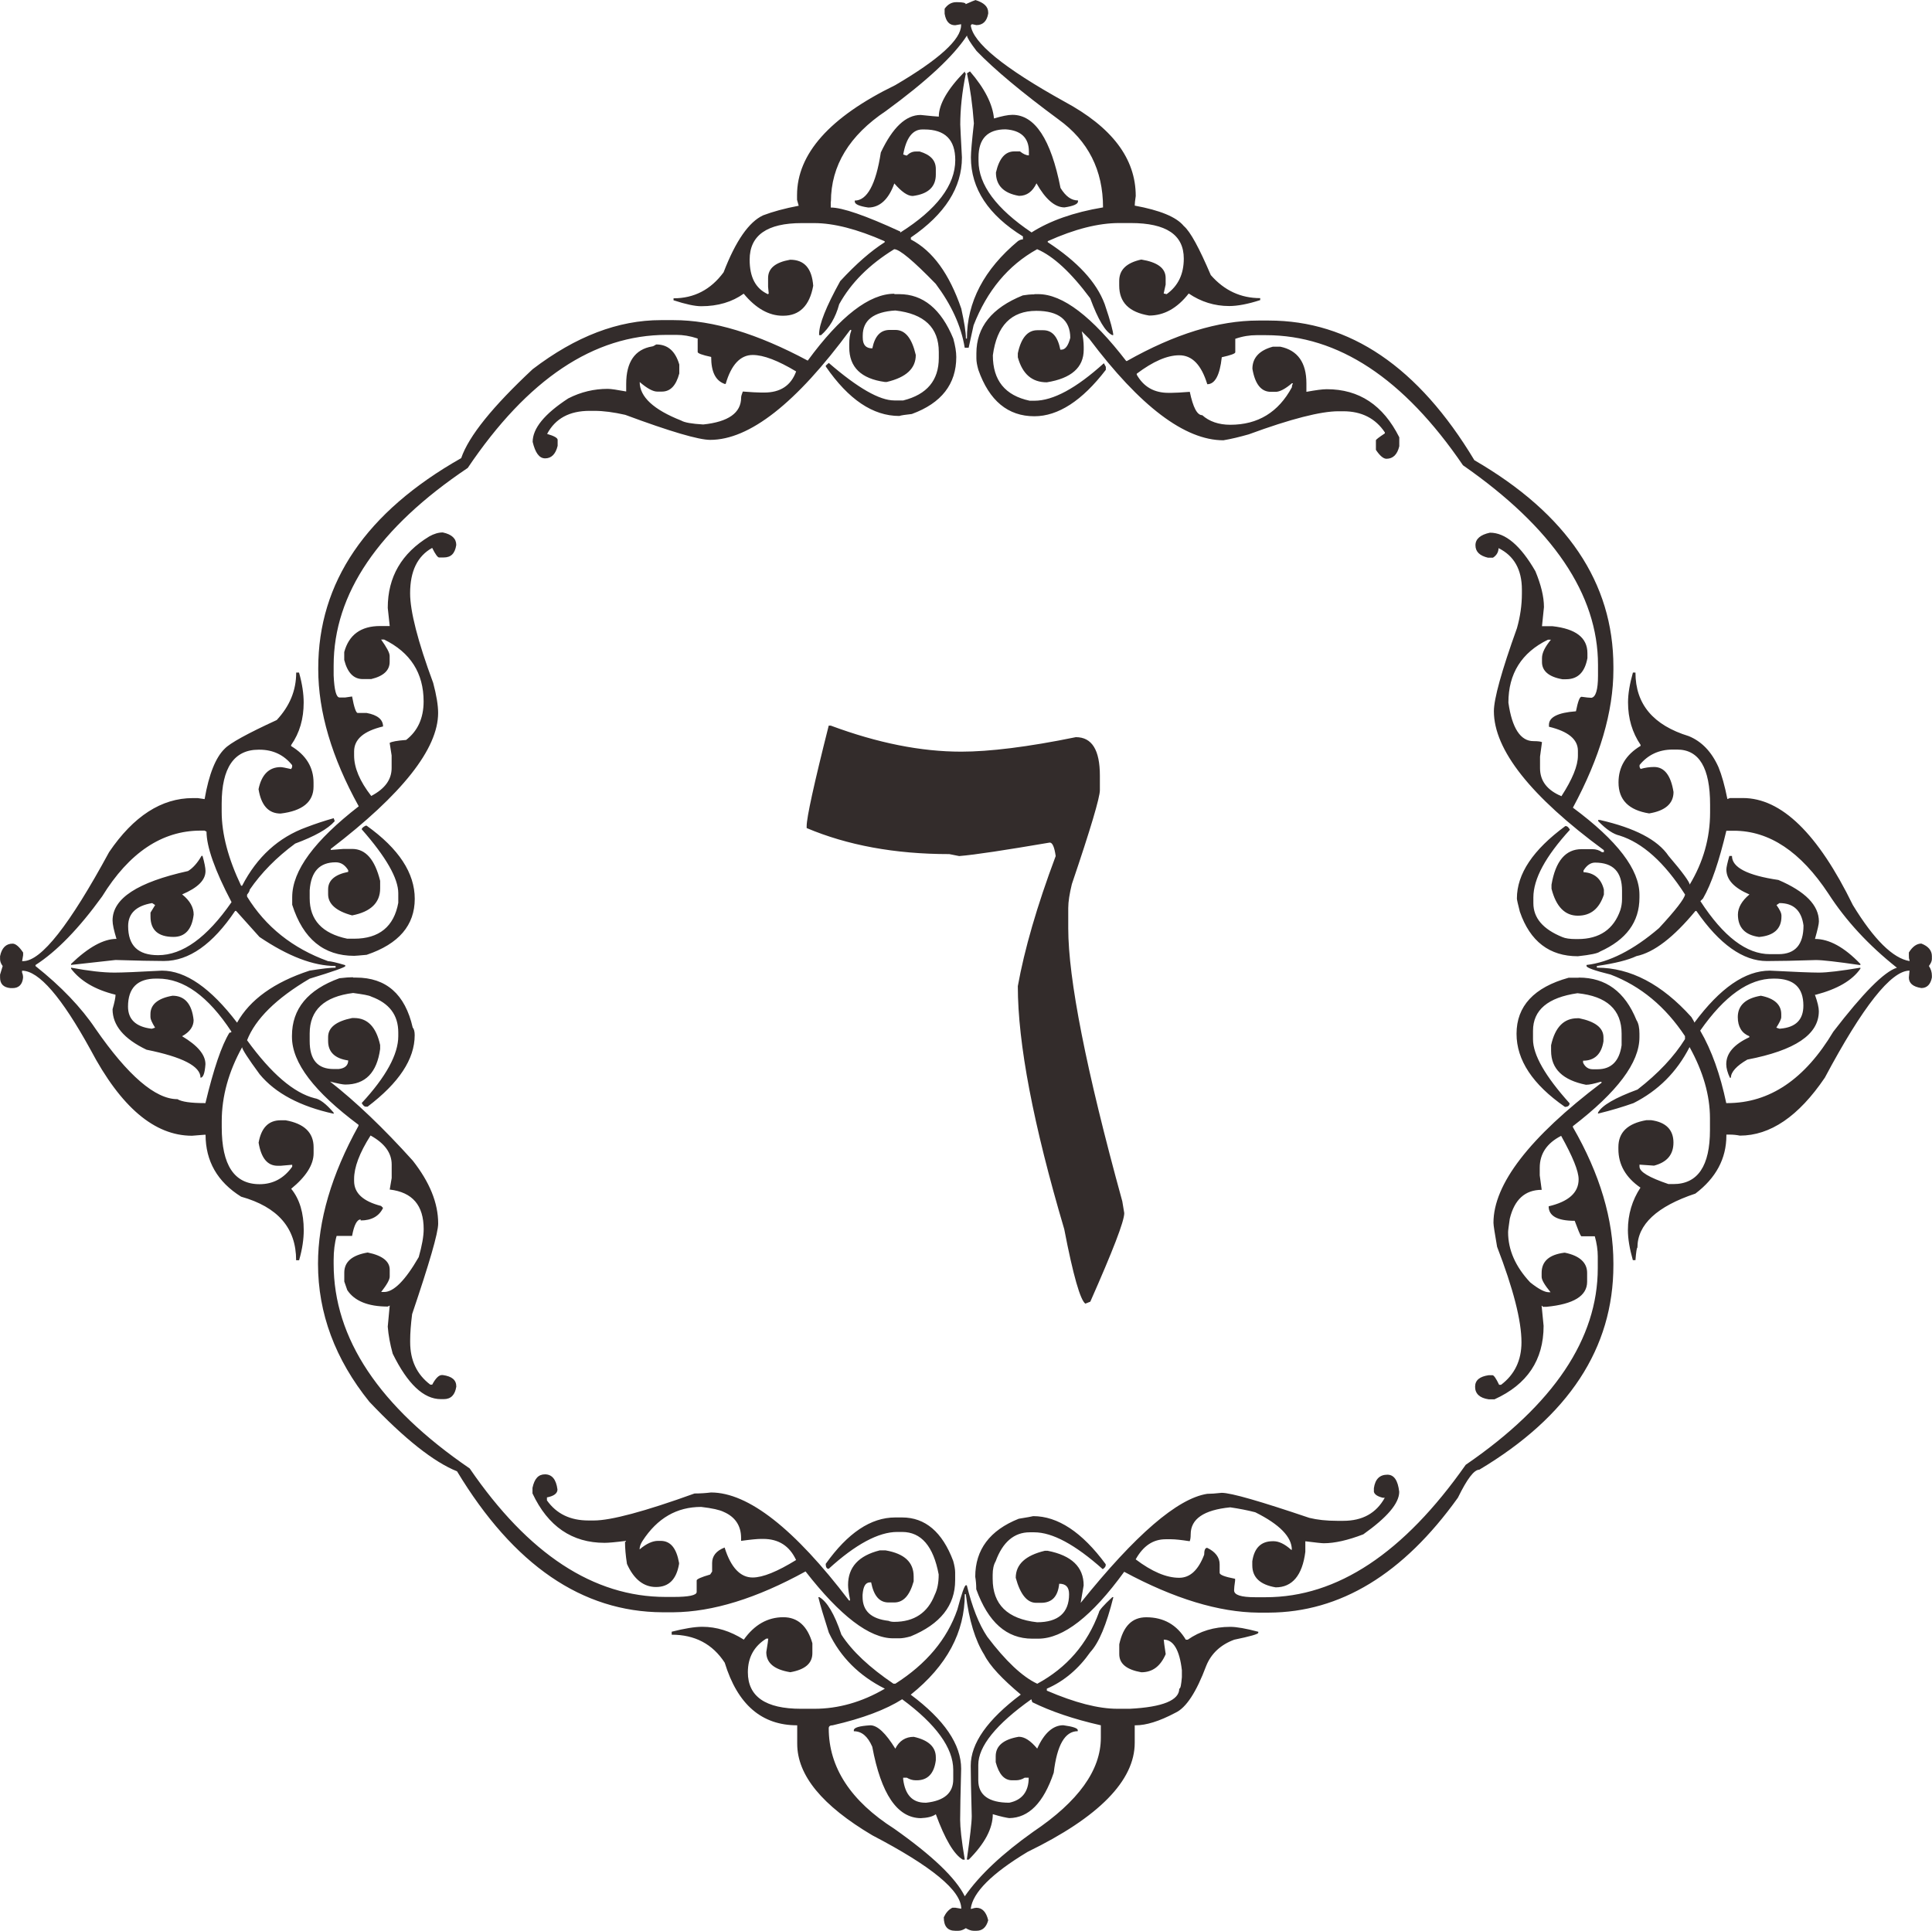 <?xml version="1.0" encoding="UTF-8"?>
<!DOCTYPE svg PUBLIC "-//W3C//DTD SVG 1.1//EN" "http://www.w3.org/Graphics/SVG/1.1/DTD/svg11.dtd">
<!-- Creator: CorelDRAW 2019 (64-Bit) -->
<svg xmlns="http://www.w3.org/2000/svg" xml:space="preserve" width="31.848mm" height="31.832mm" version="1.1" style="shape-rendering:geometricPrecision; text-rendering:geometricPrecision; image-rendering:optimizeQuality; fill-rule:evenodd; clip-rule:evenodd"
viewBox="0 0 324.91 324.74"
 xmlns:xlink="http://www.w3.org/1999/xlink">
 <defs>
  <style type="text/css">
   <![CDATA[
    .fil0 {fill:#332C2B;fill-rule:nonzero}
   ]]>
  </style>
 </defs>
 <g id="Layer_x0020_1">
  <path class="fil0" d="M139.71 122.04c7.92,2.94 15.18,4.38 21.94,4.38 4.71,0 11.19,-0.78 19.28,-2.44 2.71,0 4.04,2.16 4.04,6.48l0 2.44c0,1.22 -1.55,6.48 -4.71,15.79 -0.39,1.61 -0.61,2.94 -0.61,4.05l0 3.38c0,8.48 2.99,23.77 9.09,45.92l0.33 1.99c0,1.39 -1.94,6.37 -5.71,14.9l-0.83 0.33c-0.83,-0.55 -2.05,-4.71 -3.55,-12.52 -5.21,-17.62 -7.81,-31.24 -7.81,-40.88 1.11,-6.15 3.21,-13.46 6.37,-21.88 -0.22,-1.55 -0.55,-2.27 -1,-2.27 -7.48,1.27 -12.52,2.05 -15.23,2.27l-1.66 -0.33c-9.2,0 -17.17,-1.5 -23.99,-4.38l0 -0.33c0,-1.44 1.22,-7.04 3.71,-16.9l0.33 0zm24.32 -122.04c1.44,0.44 2.16,1.11 2.16,2.11l0 0.17c-0.22,1.27 -0.89,1.94 -1.99,1.94l-0.78 -0.17c0,0.11 -0.06,0.17 -0.17,0.17 0.33,2.94 5.54,7.2 15.73,12.85 8.03,4.32 12.02,9.58 12.02,15.9 -0.11,0.72 -0.17,1.27 -0.17,1.61 4.21,0.78 6.98,1.88 8.25,3.43 1.11,0.94 2.6,3.71 4.54,8.25 2.27,2.6 5.04,3.88 8.31,3.88l0 0.33c-2.05,0.67 -3.82,1 -5.21,1 -2.49,0 -4.76,-0.72 -6.81,-2.11 -1.94,2.49 -4.16,3.71 -6.65,3.71 -3.38,-0.55 -5.04,-2.22 -5.04,-5.04l0 -0.78c0,-1.88 1.22,-3.05 3.71,-3.6 2.71,0.44 4.1,1.44 4.1,3.1l0 1.11 -0.33 1.5 0.5 0.11c1.94,-1.39 2.88,-3.38 2.88,-5.98 0,-3.99 -2.94,-5.98 -8.92,-5.98l-1.94 0c-3.49,0 -7.48,1 -12.02,3.05l0 0.17c4.99,3.27 8.2,6.7 9.58,10.42 1,2.94 1.44,4.65 1.44,5.21l-0.17 0c-1.16,-0.55 -2.38,-2.6 -3.71,-6.2 -3.21,-4.32 -6.2,-7.09 -8.92,-8.25 -4.88,2.71 -8.42,6.98 -10.69,12.8l-0.83 3.77 -0.66 0c-0.61,-3.71 -2.27,-7.26 -4.88,-10.75 -3.77,-3.88 -6.09,-5.82 -6.98,-5.82 -4.21,2.6 -7.26,5.65 -9.25,9.25 -0.61,2.27 -1.66,3.99 -3.05,5.21l-0.33 0 0 -0.17c0,-1.66 1.16,-4.6 3.55,-8.92 2.71,-2.94 5.21,-5.1 7.48,-6.54l0 -0.17c-4.65,-2.05 -8.59,-3.05 -11.85,-3.05l-2.11 0c-5.82,0 -8.75,2.05 -8.75,6.15 0,2.94 1,4.88 3.1,5.82 0,-0.06 0.06,-0.11 0.11,-0.11l-0.11 -1.16 0 -1.44c0,-1.66 1.22,-2.66 3.71,-3.1 2.38,0 3.66,1.44 3.88,4.38 -0.61,3.38 -2.33,5.04 -5.04,5.04l-0.11 0c-2.27,0 -4.49,-1.22 -6.54,-3.71 -1.94,1.39 -4.32,2.11 -7.15,2.11 -1.05,0 -2.6,-0.33 -4.65,-1l0 -0.33c3.43,0 6.26,-1.44 8.42,-4.38 2.05,-5.32 4.27,-8.48 6.65,-9.58 1.61,-0.61 3.6,-1.16 5.98,-1.61l-0.28 -1 0 -0.78c0,-6.93 5.48,-13.13 16.51,-18.5 7.37,-4.32 11.08,-7.7 11.08,-10.08l0 -0.17 -1 0.17c-1,0 -1.55,-0.66 -1.77,-1.94l0 -0.83c0.5,-0.72 1.16,-1.11 1.94,-1.11l0.17 0c0.94,0 1.44,0.11 1.44,0.33 1,-0.44 1.55,-0.67 1.61,-0.67zm-24.32 33.9l0 1c1.94,0 5.82,1.33 11.69,4.04l0 0.17c6.15,-3.88 9.25,-7.98 9.25,-12.19 0,-3.43 -1.72,-5.15 -5.21,-5.15l-0.33 0c-1.61,0 -2.71,1.39 -3.21,4.21l0.5 0.17 0.11 0c0.44,-0.44 0.94,-0.67 1.5,-0.67l0.66 0c1.83,0.55 2.71,1.5 2.71,2.94l0 0.94c0,2.05 -1.27,3.27 -3.88,3.6 -0.89,0 -1.88,-0.72 -3.1,-2.11 -0.94,2.66 -2.44,4.05 -4.38,4.05 -1.5,-0.22 -2.27,-0.55 -2.27,-1l0 -0.17c2.05,0 3.55,-2.66 4.38,-8.09 1.99,-4.21 4.21,-6.31 6.7,-6.31 1.72,0.17 2.71,0.28 3.05,0.28 0,-2.05 1.44,-4.6 4.38,-7.59 0,0.22 0.06,0.33 0.17,0.33 -0.66,3.21 -0.94,6.09 -0.94,8.59 0,0.44 0.11,2.27 0.28,5.54 0,5.04 -2.83,9.53 -8.59,13.46l0 0.33c3.71,1.94 6.48,5.82 8.48,11.63 0.5,2.27 0.78,3.99 0.78,5.04l0.17 0c0,-6.15 2.88,-11.63 8.59,-16.4 0.33,-0.22 0.61,-0.28 0.83,-0.28l0 -0.5c-5.82,-3.6 -8.75,-8.03 -8.75,-13.3 0,-0.89 0.17,-2.77 0.5,-5.71 -0.22,-3.05 -0.61,-5.87 -1.16,-8.42l0.5 -0.33c2.49,2.88 3.82,5.54 4.04,7.92 1.33,-0.39 2.33,-0.61 3.1,-0.61 3.77,0 6.48,4.1 8.09,12.3 0.89,1.44 1.83,2.1 2.94,2.1l0 0.17c0,0.44 -0.78,0.78 -2.27,1 -1.61,0 -3.21,-1.39 -4.71,-4.05 -0.67,1.39 -1.61,2.11 -2.94,2.11 -2.6,-0.44 -3.88,-1.77 -3.88,-3.93 0.55,-2.38 1.55,-3.55 3.1,-3.55l0.94 0c0.55,0.44 1.05,0.67 1.5,0.67l0 -0.67c0,-2.27 -1.33,-3.55 -3.93,-3.71 -2.99,0 -4.54,1.55 -4.54,4.71l0 0.61c0,3.99 2.99,8.03 8.92,12.02 3.05,-1.94 7.04,-3.38 12.02,-4.21 0,-6.26 -2.49,-11.19 -7.48,-14.79 -6.15,-4.54 -10.75,-8.37 -13.79,-11.52 -1.05,-1.38 -1.61,-2.27 -1.61,-2.6 -2.27,3.49 -6.81,7.7 -13.63,12.69 -6.15,4.1 -9.25,9.2 -9.25,15.23zm10.69 15.57l0.83 0c3.99,0 7.04,2.49 9.09,7.48 0.33,1.22 0.5,2.22 0.5,3.1 0,4.54 -2.49,7.76 -7.48,9.58 -1.05,0.11 -1.77,0.22 -2.11,0.33 -4.43,0 -8.53,-2.77 -12.35,-8.31l0 -0.17 0.5 -0.44c4.87,4.21 8.53,6.31 11.02,6.31l1.5 0c3.99,-1 5.98,-3.38 5.98,-7.15l0 -1c0,-4.1 -2.44,-6.43 -7.31,-6.98 -3.66,0.22 -5.48,1.66 -5.48,4.21l0 0.33c0,1.22 0.5,1.83 1.61,1.83 0.44,-2.11 1.38,-3.1 2.94,-3.1l0.94 0c1.66,0 2.77,1.38 3.43,4.21 0,2.27 -1.61,3.77 -4.88,4.54l-0.33 0c-3.99,-0.55 -5.98,-2.49 -5.98,-5.82l0 -0.5c0,-1 0.11,-1.72 0.33,-2.27l0 -0.17 -0.17 0c-9.08,12.35 -16.95,18.5 -23.54,18.5 -1.94,0 -6.7,-1.39 -14.29,-4.21 -1.94,-0.44 -3.66,-0.67 -5.21,-0.67l-0.78 0c-3.38,0 -5.76,1.27 -7.15,3.88 1.16,0.33 1.77,0.67 1.77,1l0 1c-0.33,1.39 -1.05,2.11 -2.1,2.11 -1,0 -1.66,-0.94 -2.1,-2.77 0,-2.27 1.99,-4.71 5.98,-7.31 2.16,-1.11 4.38,-1.61 6.65,-1.61 0.55,0 1.61,0.17 3.1,0.44l0 -1.27c0,-3.66 1.44,-5.82 4.38,-6.31 0.11,0 0.33,-0.11 0.67,-0.33 1.94,0 3.21,1.11 3.88,3.38l0 1.5c-0.55,2.05 -1.5,3.05 -2.94,3.05l-0.78 0c-0.67,0 -1.66,-0.5 -2.94,-1.61 0,2.49 2.33,4.65 6.98,6.48 0.55,0.33 1.77,0.55 3.71,0.66 4.21,-0.44 6.37,-1.94 6.37,-4.54 0,-0.22 0.11,-0.55 0.28,-1 1.44,0.11 2.44,0.17 3.1,0.17l0.5 0c2.71,0 4.49,-1.16 5.37,-3.55 -3.05,-1.83 -5.48,-2.77 -7.31,-2.77 -2.05,0 -3.6,1.61 -4.54,4.87l-0.17 0c-1.55,-0.55 -2.27,-2.05 -2.27,-4.54 -1.55,-0.33 -2.27,-0.61 -2.27,-0.83l0 -2.27c-1.33,-0.44 -2.49,-0.61 -3.6,-0.61l-1.61 0c-12.24,0 -23.38,7.42 -33.46,22.38 -15.01,10.08 -22.55,21.16 -22.55,33.24l0 1.66c0.11,2.49 0.44,3.71 1,3.71l0.94 0 1.16 -0.17c0.33,1.83 0.67,2.77 0.94,2.77l1.5 0c1.83,0.33 2.77,1.11 2.77,2.27 -3.27,0.78 -4.87,2.16 -4.87,4.21l0 0.67c0,2.05 0.94,4.32 2.88,6.81 2.33,-1.22 3.43,-2.77 3.43,-4.71l0 -2.1 -0.33 -2.11c0.33,-0.22 1.27,-0.39 2.77,-0.5 1.94,-1.5 2.94,-3.66 2.94,-6.48 0,-4.76 -2.22,-8.25 -6.65,-10.41l-0.5 0c0.94,1.33 1.44,2.22 1.44,2.77l0 1c0,1.39 -1,2.38 -3.1,2.88l-1.44 0c-1.5,0 -2.55,-1.05 -3.1,-3.21l0 -1.33c0.78,-2.88 2.77,-4.38 6.04,-4.38l1.61 0 -0.33 -3.05c0,-5.21 2.33,-9.2 6.98,-12.02 0.78,-0.44 1.55,-0.67 2.27,-0.67 1.55,0.33 2.27,1.05 2.27,2.11 -0.22,1.44 -0.89,2.1 -2.11,2.1l-0.78 0c-0.22,0 -0.61,-0.5 -1.16,-1.61 -2.49,1.38 -3.71,3.93 -3.71,7.64 0,2.99 1.27,8.03 3.88,15.07 0.55,2.05 0.83,3.77 0.83,5.04 0,6.04 -6.04,13.68 -18.06,22.88l0 0.17 2.16 -0.17 1.44 0c2.27,0 3.82,1.77 4.71,5.37l0 1.27c0,2.38 -1.55,3.93 -4.71,4.54 -2.71,-0.72 -4.04,-1.94 -4.04,-3.55l0 -0.83c0,-1.5 1.11,-2.49 3.38,-2.94l0 -0.28c-0.55,-0.89 -1.22,-1.33 -2.1,-1.33 -2.71,0 -4.16,1.55 -4.38,4.71l0 1.33c0,3.66 2.11,5.93 6.32,6.81l1.16 0c4.21,0 6.7,-2.05 7.42,-6.04l0 -1.61c0,-2.49 -2.05,-6.09 -6.15,-10.75 0,-0.17 0.22,-0.39 0.66,-0.61l0.17 0c5.43,3.88 8.09,7.98 8.09,12.3 0,4.43 -2.66,7.59 -8.09,9.42 -1.22,0.11 -1.88,0.17 -2.1,0.17 -5.1,0 -8.59,-2.83 -10.42,-8.59l0 -1.27c0,-4.49 3.77,-9.53 11.19,-15.29 -4.54,-8.2 -6.81,-15.9 -6.81,-23.05l0 -0.17c0,-14.46 8.03,-26.26 24.04,-35.34 1.27,-3.71 5.32,-8.7 12.02,-14.96 7.26,-5.54 14.4,-8.25 21.55,-8.25l2.16 0c6.59,0 14.07,2.27 22.55,6.81 5.48,-7.48 10.36,-11.25 14.57,-11.25zm23.54 0l0.67 0c4.1,0 9.03,3.77 14.79,11.25l0.11 0c8.03,-4.54 15.4,-6.81 22.1,-6.81l1.77 0c13.63,0 25.15,7.81 34.57,23.49 15.57,9.03 23.38,20.61 23.38,34.73l0 0.5c0,7.04 -2.27,14.79 -6.81,23.21 7.48,5.54 11.19,10.42 11.19,14.63l0 0.5c0,4.1 -2.22,7.09 -6.65,9.08 -0.33,0.28 -1.55,0.55 -3.71,0.78 -4.76,0 -8.03,-2.49 -9.75,-7.48 -0.33,-1.27 -0.5,-2.05 -0.5,-2.22 0,-4.16 2.71,-8.2 8.14,-12.19l0.11 0c0.22,0 0.44,0.22 0.67,0.61 -4.1,4.49 -6.15,8.25 -6.15,11.41l0 0.94c0,2.49 1.61,4.38 4.88,5.71 0.5,0.22 1.27,0.33 2.27,0.33l0.33 0c3.66,0 6.04,-1.66 7.15,-4.88 0.17,-0.55 0.28,-1.16 0.28,-1.83l0 -1.44c0,-3.16 -1.5,-4.71 -4.54,-4.71 -0.72,0 -1.39,0.44 -1.94,1.33l0 0.28c1.83,0.11 2.99,1.11 3.43,2.94l0 0.83c-0.78,2.38 -2.22,3.55 -4.38,3.55 -2.16,0 -3.66,-1.5 -4.43,-4.54l0 -0.67c0.67,-3.99 2.38,-5.98 5.04,-5.98l1.83 0c0.61,0 1.16,0.17 1.61,0.5l0.33 0 0 -0.33c-12.35,-9.08 -18.5,-16.9 -18.5,-23.38 0,-2.05 1.27,-6.7 3.88,-13.96 0.55,-1.94 0.83,-3.88 0.83,-5.82l0 -0.66c0,-3.38 -1.33,-5.71 -3.93,-6.98 0,0.66 -0.33,1.22 -0.94,1.61l-0.83 0c-1.39,-0.33 -2.11,-1 -2.11,-2.1 0,-1.05 0.83,-1.77 2.44,-2.11 2.6,0 5.15,2.16 7.64,6.48 0.94,2.27 1.44,4.27 1.44,6.04l-0.33 3.21 1.77 0c3.93,0.44 5.87,1.94 5.87,4.54l0 0.83c-0.44,2.38 -1.61,3.55 -3.6,3.55l-0.61 0c-2.27,-0.39 -3.43,-1.39 -3.43,-2.88l0 -0.67c0,-0.89 0.5,-1.88 1.5,-3.1l-0.5 0c-4.43,2.16 -6.65,5.71 -6.65,10.58 0.61,4.32 2.05,6.48 4.21,6.48 0.72,0 1.22,0.06 1.44,0.17l-0.33 2.44 0 1.94c0,2.16 1.22,3.71 3.6,4.71 1.83,-2.83 2.77,-5.1 2.77,-6.81l0 -0.83c0,-1.94 -1.66,-3.27 -4.87,-4.04l0 -0.33c0,-1.27 1.5,-2.05 4.54,-2.27 0.33,-1.61 0.61,-2.44 0.94,-2.44 0.78,0.11 1.33,0.17 1.66,0.17 0.72,-0.11 1.11,-1.33 1.11,-3.71l0 -1.83c0,-11.85 -7.59,-23.05 -22.71,-33.57 -9.97,-14.63 -21,-21.88 -33.13,-21.88l-1.61 0c-1.11,0 -2.27,0.17 -3.55,0.61l0 2.27c0,0.22 -0.78,0.5 -2.27,0.83 -0.33,3.05 -1.16,4.54 -2.44,4.54 -1,-3.27 -2.55,-4.87 -4.71,-4.87 -2.05,0 -4.43,1.05 -7.15,3.1l0 0.17c1.16,2.05 2.94,3.05 5.32,3.05l0.5 0c0.66,0 1.66,-0.06 3.1,-0.17 0.55,2.6 1.22,3.93 2.1,3.93 1.16,1.05 2.77,1.61 4.71,1.61 4.65,0 8.09,-2.1 10.36,-6.31 0,-0.22 0.06,-0.44 0.17,-0.67l-0.17 0c-1.16,1 -2.1,1.44 -2.71,1.44l-0.83 0c-1.61,0 -2.66,-1.27 -3.1,-3.88 0,-1.83 1.16,-3.1 3.43,-3.71l1.27 0c2.94,0.61 4.38,2.71 4.38,6.15l0 1.44c1.55,-0.28 2.66,-0.44 3.43,-0.44 5.43,0 9.47,2.66 12.19,8.09l0 1.5c-0.33,1.39 -1.05,2.11 -2.16,2.11 -0.5,0 -1.11,-0.5 -1.77,-1.5l0 -1.61c0,-0.11 0.5,-0.5 1.5,-1.16l0 -0.17c-1.55,-2.33 -3.88,-3.55 -6.98,-3.55l-0.83 0c-2.94,0 -7.98,1.27 -15.07,3.88 -1.55,0.44 -2.94,0.78 -4.27,1 -6.48,0 -14.02,-5.71 -22.55,-17.06l-1.27 -1.27c0.22,0.94 0.33,1.83 0.33,2.6l0 0.5c0,2.99 -2.1,4.82 -6.2,5.48 -2.49,0 -4.1,-1.38 -4.88,-4.21l0 -0.67c0.55,-2.6 1.66,-3.88 3.27,-3.88l1 0c1.5,0 2.44,1.05 2.88,3.27l0.17 0c0.67,0 1.16,-0.67 1.5,-1.99 0,-2.99 -1.94,-4.54 -5.71,-4.54 -4.21,0 -6.65,2.49 -7.31,7.48 0,4.21 2.05,6.76 6.2,7.64l0.78 0c3.16,0 7.04,-2.1 11.69,-6.31l0.33 0.61 0 0.5c-3.99,5.21 -8.03,7.81 -12.02,7.81 -4.43,0 -7.59,-2.6 -9.42,-7.81 -0.22,-0.78 -0.33,-1.39 -0.33,-1.94l0 -0.83c0,-4.43 2.6,-7.65 7.81,-9.75 0.66,-0.11 1.27,-0.17 1.94,-0.17zm-124.15 63.65l0.5 0c0.55,1.94 0.78,3.6 0.78,5.04 0,2.71 -0.67,5.1 -2.11,7.15l0 0.17c2.49,1.5 3.77,3.55 3.77,6.15l0 0.66c0,2.6 -1.88,4.1 -5.54,4.54 -2.05,0 -3.27,-1.39 -3.71,-4.1 0.5,-2.44 1.77,-3.71 3.71,-3.71 0.22,0 0.83,0.11 1.77,0.33l0.17 -0.33 0 -0.33c-1.38,-1.72 -3.21,-2.6 -5.48,-2.6l-0.17 0c-4.1,0 -6.2,3.05 -6.2,9.09l0 1.33c0,3.77 1.11,7.92 3.27,12.46l0.17 0c2.49,-4.82 6.09,-8.14 10.86,-9.86 1.44,-0.55 2.94,-1.05 4.54,-1.5l0.17 0.5c-1.16,1.33 -3.38,2.55 -6.65,3.77 -3.16,2.33 -5.71,4.93 -7.65,7.76 0,0.22 -0.17,0.5 -0.44,0.83l0 0.33c3.1,5.04 7.64,8.7 13.63,10.86 0.39,0 1.39,0.22 2.88,0.67l0 0.17c0,0.17 -1.99,0.89 -5.98,2.1 -5.65,3.32 -9.14,6.81 -10.53,10.36 4.1,5.65 7.87,8.86 11.36,9.75 0.83,0.11 1.94,0.94 3.21,2.44l0 0.17c-5.59,-1.22 -9.81,-3.43 -12.46,-6.65 -1.99,-2.71 -2.94,-4.21 -2.94,-4.54 -2.27,4.1 -3.43,8.25 -3.43,12.46l0 1c0,6.37 2.1,9.58 6.37,9.58 2.27,0 4.1,-1 5.48,-2.94l0 -0.33 -1.94 0.17 -0.5 0c-1.72,0 -2.77,-1.27 -3.21,-3.88 0.44,-2.49 1.66,-3.77 3.71,-3.77l0.83 0c3.1,0.55 4.71,2.05 4.71,4.54l0 1c0,1.94 -1.27,3.93 -3.77,5.98 1.44,1.77 2.11,4.1 2.11,6.98 0,1.44 -0.22,3.1 -0.78,5.04l-0.5 0c0,-5.43 -3.1,-8.97 -9.25,-10.69 -3.99,-2.49 -5.98,-5.98 -5.98,-10.42l-0.17 0 -2.11 0.17c-6.31,0 -11.97,-4.82 -17.06,-14.46 -4.87,-8.86 -8.7,-13.3 -11.52,-13.3l0 0.33c0.11,0.22 0.17,0.5 0.17,0.83 -0.11,1.16 -0.72,1.77 -1.77,1.77l-0.33 0c-1.22,-0.11 -1.77,-0.72 -1.77,-1.77l0 -0.5 0.44 -1.44c-0.33,-0.44 -0.44,-0.83 -0.44,-1.16l0 -0.5c0.28,-1.39 1,-2.11 2.11,-2.11 0.5,0 1.11,0.5 1.77,1.5l0 0.44 -0.17 1 0.17 0c3.05,0 7.81,-6.09 14.46,-18.34 4.1,-6.04 8.81,-9.08 14.07,-9.08l0.83 0 1.16 0.17c0.72,-4.21 1.88,-7.04 3.38,-8.48 0.89,-0.94 3.82,-2.55 8.75,-4.82 2.16,-2.33 3.27,-4.93 3.27,-7.98zm224.81 0l0.44 0c0,5.32 2.99,8.86 8.97,10.69 2.16,0.89 3.82,2.6 4.99,5.21 0.55,1.33 1.05,3.1 1.5,5.37l0.44 -0.17 2.16 0c6.48,0 12.63,5.98 18.5,18 3.55,5.82 6.76,8.97 9.53,9.42l0 -0.17c-0.11,-0.22 -0.11,-0.5 -0.11,-0.83l0 -0.44c0.61,-1 1.33,-1.5 2.1,-1.5 1.16,0.44 1.77,1.16 1.77,2.11l0 0.5c0,0.33 -0.17,0.72 -0.5,1.16 0.33,0.5 0.5,1.05 0.5,1.61l0 0.33c-0.22,1.16 -0.83,1.77 -1.77,1.77 -1.44,-0.22 -2.1,-0.83 -2.1,-1.77l0.11 -1.16c-3.1,0 -7.87,6.04 -14.24,18 -4.43,6.54 -9.2,9.75 -14.29,9.75 -0.55,-0.11 -1.11,-0.17 -1.66,-0.17l-0.61 0 0 0.17c0,3.88 -1.77,7.15 -5.21,9.75 -6.48,2.16 -9.75,5.21 -9.75,9.09 -0.11,0 -0.22,0.72 -0.33,2.1l-0.44 0c-0.55,-1.94 -0.83,-3.6 -0.83,-5.04 0,-2.66 0.72,-5.04 2.11,-7.15 -2.49,-1.72 -3.71,-3.88 -3.71,-6.48l0 -0.33c0,-2.49 1.55,-3.99 4.71,-4.54l0.78 0c2.49,0.33 3.77,1.61 3.77,3.77 0,2.05 -1.11,3.32 -3.27,3.88l-2.44 -0.17 0 0.33c0,0.89 1.61,1.83 4.87,2.94l0.83 0c4.1,0 6.15,-3.05 6.15,-9.08l0 -1.99c0,-3.88 -1.16,-7.87 -3.43,-11.97 -2.16,4.21 -5.26,7.31 -9.42,9.42 -1.72,0.61 -3.71,1.22 -5.98,1.77l0 -0.17c0.66,-1.22 2.88,-2.49 6.65,-3.88 3.49,-2.71 6.15,-5.54 7.98,-8.48l0 -0.5c-3.27,-4.93 -7.42,-8.42 -12.52,-10.36 -2.71,-0.66 -4.04,-1.16 -4.04,-1.44l0 -0.17c3.77,-0.44 7.87,-2.49 12.19,-6.2 2.77,-2.99 4.27,-4.93 4.38,-5.65 -3.49,-5.43 -7.15,-8.7 -11.02,-9.92 -1,-0.22 -2.22,-1 -3.6,-2.44l0 -0.17 0.33 0c5.82,1.33 9.69,3.32 11.52,6.04 2.38,2.77 3.55,4.43 3.55,4.82 2.27,-3.77 3.43,-7.81 3.43,-12.13l0 -1.33c0,-6.15 -1.83,-9.25 -5.54,-9.25l-0.78 0c-2.27,0 -4.16,0.89 -5.54,2.6l0 0.33 0.17 0.33c0.78,-0.22 1.5,-0.33 2.27,-0.33 1.72,0 2.82,1.39 3.27,4.21 0,1.94 -1.39,3.16 -4.1,3.6 -3.43,-0.55 -5.15,-2.27 -5.15,-5.21 0,-2.6 1.22,-4.65 3.71,-6.15l0 -0.17c-1.39,-2.05 -2.11,-4.43 -2.11,-7.15 0,-1.44 0.28,-3.1 0.83,-5.04zm-268.63 49.19l0 0.17c4.32,3.43 7.7,6.98 10.08,10.53 5.48,7.92 10.08,11.86 13.79,11.86 0.72,0.44 2.27,0.66 4.54,0.66l0.17 0c1.38,-5.76 2.71,-9.69 4.04,-11.85 0.22,0 0.33,-0.06 0.33,-0.17 -3.93,-5.98 -8.03,-8.92 -12.35,-8.92l-0.33 0c-3.1,0 -4.71,1.55 -4.71,4.71 0,2.16 1.33,3.38 3.88,3.71l0.17 0 0.5 -0.17c-0.55,-0.89 -0.78,-1.44 -0.78,-1.77l0 -0.5c0,-1.61 1.22,-2.66 3.71,-3.1 2.05,0 3.27,1.38 3.55,4.1 0,1.05 -0.61,1.99 -1.94,2.71 2.6,1.55 3.93,3.1 3.93,4.71 -0.11,1.55 -0.39,2.27 -0.83,2.27 0,-1.94 -3.05,-3.49 -9.08,-4.71 -3.82,-1.83 -5.71,-4.1 -5.71,-6.81 0.33,-1.16 0.5,-1.99 0.5,-2.44 -3.43,-0.83 -5.93,-2.33 -7.48,-4.38l0 -0.17c2.94,0.55 5.37,0.83 7.31,0.83 1.33,0 3.93,-0.11 7.98,-0.33 3.99,0 8.2,2.94 12.63,8.75 2.16,-3.88 6.26,-6.81 12.19,-8.75 2.05,-0.33 3.49,-0.5 4.38,-0.5l0 -0.28c-3.77,0 -8.03,-1.66 -12.8,-4.88l-3.93 -4.38 -0.17 0c-3.77,5.6 -7.76,8.42 -11.97,8.42 -1.88,0 -4.54,-0.06 -8.14,-0.17l-7.48 0.83 0 -0.17c2.94,-2.83 5.48,-4.21 7.64,-4.21 -0.44,-1.44 -0.66,-2.44 -0.66,-3.1 0,-3.71 4.21,-6.43 12.69,-8.31 0.83,-0.5 1.61,-1.39 2.27,-2.55l0.17 0c0.33,1.16 0.5,2.05 0.5,2.55 0,1.55 -1.33,2.82 -3.93,3.93 1.33,1.05 1.94,2.22 1.94,3.38 -0.28,2.49 -1.44,3.77 -3.38,3.77 -2.6,0 -3.88,-1.16 -3.88,-3.43l0 -0.66 0.78 -1.27 -0.5 -0.33c-2.66,0.44 -4.04,1.72 -4.04,3.88 0,3.27 1.66,4.88 5.04,4.88 4.1,0 8.2,-2.94 12.35,-8.92 -2.83,-5.37 -4.21,-9.36 -4.21,-11.86l-0.33 -0.17 -0.67 0c-6.48,0 -12.02,3.71 -16.56,11.08 -3.88,5.37 -7.65,9.25 -11.19,11.52zm284.36 -22.6c-1.22,5.1 -2.49,8.92 -3.93,11.41l-0.44 0.44c3.88,5.98 7.76,8.92 11.69,8.92l1.44 0c2.82,0 4.21,-1.61 4.21,-4.82 -0.33,-2.49 -1.66,-3.77 -4.04,-3.77l-0.5 0.33c0.55,0.78 0.83,1.33 0.83,1.77l0 0.17c0,2.05 -1.27,3.21 -3.77,3.43 -2.38,-0.33 -3.55,-1.61 -3.55,-3.77 0,-1.16 0.67,-2.33 1.94,-3.38 -2.6,-1.11 -3.88,-2.49 -3.88,-4.21 0,-0.33 0.17,-1.11 0.5,-2.27l0.44 0c0,1.94 2.6,3.27 7.81,4.04 4.54,1.94 6.81,4.27 6.81,6.98 0,0.44 -0.22,1.38 -0.66,2.94 2.38,0 4.93,1.38 7.64,4.21l0 0.17 -0.17 0c-3.77,-0.55 -6.2,-0.83 -7.31,-0.83 -3.43,0.11 -6.2,0.17 -8.25,0.17 -3.99,0 -7.98,-2.82 -11.85,-8.42l-0.17 0c-3.66,4.43 -6.98,6.98 -9.92,7.59 -1.39,0.66 -3.6,1.22 -6.65,1.66l0 0.28c5.65,0 10.91,2.77 15.9,8.31 0.33,0.55 0.5,0.83 0.5,0.94 4.32,-5.82 8.53,-8.75 12.69,-8.75 4.21,0.22 6.98,0.33 8.25,0.33 1.39,0 3.71,-0.28 6.98,-0.83l0 0.17c-1.38,1.99 -3.88,3.43 -7.48,4.38l-0.17 0c0.44,1.22 0.66,2.16 0.66,2.77 0,3.93 -3.99,6.59 -12.02,8.14 -1.83,1.05 -2.77,2.11 -2.77,3.05l-0.17 0c-0.39,-0.83 -0.61,-1.61 -0.61,-2.27 0,-1.83 1.27,-3.32 3.88,-4.54l0 -0.17c-1.27,-0.5 -1.94,-1.61 -1.94,-3.21 0,-1.94 1.27,-3.16 3.88,-3.6 2.27,0.44 3.43,1.5 3.43,3.1l0 0.5c0,0.33 -0.28,0.89 -0.83,1.77l0.5 0.17 0.17 0c2.6,-0.22 3.88,-1.5 3.88,-3.88 0,-3.05 -1.61,-4.54 -4.88,-4.54l-0.17 0c-4.1,0 -8.2,2.88 -12.3,8.75 1.94,3.32 3.38,7.42 4.38,12.19l0.17 0c7.15,0 13.07,-4.04 17.84,-12.02 4.99,-6.48 8.53,-10.08 10.69,-10.75 -4.76,-3.77 -8.59,-7.92 -11.52,-12.46 -4.65,-7.04 -9.92,-10.58 -15.9,-10.58l-1.27 0zm-230.95 24.71l0.5 0c5.04,0 8.25,2.77 9.53,8.42 0.22,0.22 0.33,0.67 0.33,1.27 0,4.04 -2.66,8.03 -7.92,12.02l-0.33 0c-0.22,0 -0.44,-0.22 -0.66,-0.61 4.1,-4.43 6.15,-8.2 6.15,-11.25l0 -0.61c0,-2.94 -1.5,-4.93 -4.54,-6.04 -0.39,-0.22 -1.44,-0.39 -3.05,-0.61 -4.88,0.61 -7.31,2.88 -7.31,6.81l0 1.27c0,3.16 1.33,4.71 4.04,4.71l0.83 0c1.05,-0.11 1.61,-0.61 1.61,-1.44 -2.27,-0.33 -3.38,-1.44 -3.38,-3.27l0 -0.66c0,-1.61 1.33,-2.66 4.04,-3.21l0.33 0c2.27,0 3.71,1.5 4.38,4.54l0 0.67c-0.55,3.99 -2.49,5.98 -5.87,5.98 -0.39,0 -1.27,-0.17 -2.55,-0.5 4.32,3.38 8.97,7.81 13.91,13.3 2.82,3.6 4.27,7.09 4.27,10.58 0,1.61 -1.5,6.7 -4.38,15.23 -0.22,1.72 -0.33,3.21 -0.33,4.38l0 0.33c0,3.05 1.11,5.43 3.38,7.15l0.33 0c0.55,-1.05 1.11,-1.61 1.61,-1.61l0.17 0c1.55,0.22 2.27,0.83 2.27,1.94 -0.22,1.39 -0.89,2.11 -2.11,2.11l-0.5 0c-2.88,0 -5.59,-2.55 -8.09,-7.65 -0.44,-1.61 -0.72,-3.1 -0.83,-4.54l0.33 -3.55 -0.33 0.17c-3.32,0 -5.6,-0.94 -6.81,-2.77l-0.5 -1.44 0 -1.5c0,-1.83 1.33,-2.94 3.93,-3.38 2.49,0.5 3.71,1.5 3.71,2.88l0 1.16c0,0.55 -0.5,1.39 -1.44,2.6l0.5 0c1.61,0 3.55,-1.94 5.82,-5.87 0.55,-1.94 0.83,-3.49 0.83,-4.71 0,-3.99 -1.88,-6.2 -5.71,-6.65l0.33 -1.94 0 -2.27c0,-1.94 -1.16,-3.55 -3.55,-4.88 -1.88,2.94 -2.77,5.37 -2.77,7.31l0 0.33c0,2.05 1.5,3.43 4.54,4.21l0.33 0.33c-0.66,1.39 -1.94,2.11 -3.77,2.11l0 -0.17c-0.61,0 -1.11,0.94 -1.44,2.77l-2.6 0c-0.33,1.16 -0.5,2.55 -0.5,4.04l0 0.67c0,12.52 7.65,23.99 22.88,34.4 9.86,14.4 20.83,21.61 32.96,21.61l1.33 0c2.55,0 3.88,-0.28 3.88,-0.83l0 -1.94c0,-0.22 0.72,-0.55 2.27,-1 0.22,-0.33 0.33,-0.5 0.33,-0.5l0 -1.44c0,-1.16 0.67,-2.05 2.1,-2.6 1.05,3.38 2.66,5.04 4.71,5.04 1.72,0 4.16,-1 7.31,-2.94 -1.11,-2.38 -2.94,-3.55 -5.54,-3.55l-0.33 0c-0.67,0 -1.77,0.11 -3.38,0.33l0 -0.5c0,-2.05 -1,-3.55 -2.94,-4.38 -0.67,-0.33 -1.88,-0.61 -3.77,-0.83 -4.1,0 -7.37,1.88 -9.86,5.71 -0.33,0.5 -0.5,1 -0.5,1.44 1.16,-1 2.22,-1.44 3.1,-1.44l0.44 0c1.66,0 2.66,1.22 3.1,3.71l0 0.17c-0.44,2.6 -1.72,3.88 -3.88,3.88 -2.05,0 -3.71,-1.27 -4.88,-3.88 -0.22,-1.39 -0.33,-2.66 -0.33,-3.71 0.11,0 0.17,-0.06 0.17,-0.17 -1.72,0.22 -2.94,0.33 -3.6,0.33 -5.48,0 -9.53,-2.77 -12.13,-8.31l0 -0.94c0.33,-1.55 1,-2.27 2.1,-2.27 1.16,0 1.88,0.83 2.1,2.55 0,0.66 -0.61,1.11 -1.77,1.33l0 0.5c1.61,2.27 3.93,3.38 6.98,3.38l0.94 0c2.82,0 8.48,-1.5 16.9,-4.54 0.94,0 1.88,-0.06 2.77,-0.17 6.26,0 14.02,6.09 23.21,18.17l0.17 0 0 -0.17c-0.22,-1.05 -0.33,-1.88 -0.33,-2.44 0,-2.99 1.77,-4.93 5.32,-5.82l1 0c3.16,0.55 4.71,1.99 4.71,4.38l0 0.83c-0.67,2.38 -1.72,3.55 -3.27,3.55l-0.94 0c-1.55,0 -2.49,-1.11 -2.94,-3.38l-0.17 0c-0.78,0 -1.16,0.66 -1.27,2.1l0 0.33c0,2.38 1.44,3.71 4.38,4.04 0.22,0.11 0.55,0.17 0.94,0.17 3.38,0 5.65,-1.55 6.81,-4.54 0.44,-0.89 0.67,-1.99 0.67,-3.43 -0.89,-4.76 -2.94,-7.15 -6.15,-7.15l-0.83 0c-3.1,0 -6.98,2.05 -11.52,6.2 -0.33,0 -0.5,-0.28 -0.5,-0.83 3.71,-5.21 7.59,-7.81 11.69,-7.81l1.16 0c3.88,0 6.76,2.44 8.59,7.31 0.22,0.78 0.33,1.44 0.33,1.94l0 1.33c0,4.21 -2.49,7.37 -7.48,9.42 -0.78,0.22 -1.39,0.33 -1.94,0.33l-1 0c-3.99,0 -8.92,-3.77 -14.74,-11.25 -8.25,4.54 -15.62,6.81 -22.21,6.87l-1.83 0c-13.52,-0.06 -25.04,-7.92 -34.57,-23.71 -3.88,-1.55 -8.81,-5.43 -14.74,-11.69 -5.76,-7.15 -8.64,-14.9 -8.64,-23.21 0,-7.26 2.27,-15.01 6.81,-23.21l0 -0.17c-7.42,-5.54 -11.19,-10.41 -11.19,-14.79l0 -0.17c0,-4.54 2.66,-7.76 7.98,-9.69 0.94,-0.11 1.72,-0.17 2.27,-0.17zm206.14 0c4.54,0 7.76,2.38 9.69,7.15 0.33,0.5 0.5,1.27 0.5,2.27l0 0.61c0,4.27 -3.71,9.2 -11.19,14.96l0 0.17c4.54,7.87 6.81,15.51 6.81,22.88l0 0.33c0,13.96 -7.53,25.43 -22.55,34.4 -0.89,0 -2.05,1.55 -3.6,4.71 -9.2,12.85 -19.78,19.28 -31.8,19.33l-1.77 0c-6.59,-0.06 -14.13,-2.33 -22.55,-6.87 -5.43,7.48 -10.25,11.25 -14.46,11.25l-1 0c-4.32,0 -7.42,-2.77 -9.42,-8.31 0,-0.78 -0.06,-1.44 -0.17,-2.11 0,-4.54 2.44,-7.81 7.31,-9.75 1.44,-0.22 2.22,-0.39 2.44,-0.44 4.1,0 8.2,2.66 12.19,8.09l0 0.17c0,0.22 -0.17,0.44 -0.5,0.66 -4.65,-4.15 -8.48,-6.2 -11.52,-6.2l-0.78 0c-2.6,0 -4.54,1.66 -5.71,4.88 -0.33,0.55 -0.5,1.33 -0.5,2.27l0 0.67c0,4.32 2.49,6.76 7.48,7.31 3.55,0 5.37,-1.61 5.37,-4.71 0,-1.22 -0.55,-1.77 -1.66,-1.77 -0.22,2.16 -1.22,3.21 -3.05,3.21l-0.83 0c-1.5,0 -2.66,-1.38 -3.43,-4.21 0,-2.27 1.66,-3.77 4.88,-4.54l0.5 0c3.99,0.78 6.04,2.71 6.04,5.82l-0.5 2.94c9.2,-11.47 16.29,-17.56 21.27,-18.34 0.61,0 1.44,-0.06 2.44,-0.17 1.61,0 6.54,1.44 14.74,4.21 1.33,0.33 2.88,0.5 4.71,0.5l1 0c3.21,0 5.54,-1.27 6.98,-3.88l-0.33 0c-0.89,-0.22 -1.39,-0.55 -1.5,-1l0 -0.61c0.22,-1.55 1,-2.27 2.27,-2.27 1.11,0 1.77,0.94 1.99,2.88 0,1.94 -2.05,4.32 -6.04,7.15 -2.6,1 -4.82,1.5 -6.65,1.5 -0.33,0 -1.33,-0.11 -3.1,-0.33l0 1.77c-0.5,3.99 -2.22,5.98 -4.99,5.98 -2.6,-0.44 -3.93,-1.66 -3.93,-3.71l0 -0.67c0.33,-2.27 1.5,-3.38 3.43,-3.38l0.17 0c0.83,0 1.83,0.44 2.94,1.44l0.11 0c0,-2.16 -2.05,-4.27 -6.15,-6.31 -1.27,-0.33 -2.71,-0.61 -4.21,-0.83 -4.43,0.44 -6.65,1.94 -6.65,4.54 0,0.55 -0.06,0.94 -0.17,1.16 -1.44,-0.22 -2.44,-0.33 -3.1,-0.33l-0.94 0c-2.11,0 -3.77,1.11 -5.04,3.38 2.71,2.05 5.15,3.1 7.31,3.1 1.83,0 3.21,-1.27 4.21,-3.88 0,-0.78 0.17,-1.16 0.5,-1.16 1.38,0.66 2.1,1.61 2.1,2.77l0 1.44c0,0.33 0.83,0.66 2.6,1l0 0.33c-0.11,0.72 -0.17,1.27 -0.17,1.61 0,0.78 1.16,1.16 3.55,1.16l1.77 0c12.02,0 23.21,-7.42 33.63,-22.27 14.79,-10.14 22.21,-21.22 22.21,-33.07l0 -1.99c0,-1.05 -0.17,-2.22 -0.5,-3.38l-2.27 0c-0.22,-0.22 -0.55,-1.11 -1.11,-2.6 -2.94,0 -4.38,-0.83 -4.38,-2.44 3.32,-0.78 5.04,-2.27 5.04,-4.54 0,-1.39 -1,-3.82 -2.94,-7.31 -2.38,1.22 -3.6,2.99 -3.6,5.37l0 1.27 0.33 2.44c-2.82,0 -4.6,1.66 -5.37,4.87 -0.17,1.22 -0.28,1.94 -0.28,2.27 0,2.94 1.22,5.76 3.71,8.42 1.38,1.11 2.44,1.66 3.1,1.66l0.33 0c-1,-1.22 -1.5,-2.05 -1.5,-2.6l0 -0.66c0,-1.94 1.27,-3.05 3.77,-3.38l0.17 0c2.44,0.5 3.71,1.66 3.71,3.38l0 1.5c0,2.38 -2.27,3.77 -6.81,4.21l-0.67 0c0,-0.11 -0.06,-0.17 -0.17,-0.17l0.33 3.38c0,5.76 -2.77,9.86 -8.25,12.35l-1 0c-1.5,-0.22 -2.27,-0.94 -2.27,-2.11 0,-1.11 0.78,-1.72 2.27,-1.94l0.66 0c0.22,0 0.61,0.55 1.11,1.61l0.33 0c2.27,-1.72 3.43,-4.1 3.43,-7.15 0,-3.66 -1.39,-9.03 -4.1,-16.06 -0.39,-2.27 -0.61,-3.6 -0.61,-4.04 0,-6.48 6.04,-14.35 18.17,-23.54l0 -0.17 -0.17 0c-1.11,0.33 -1.88,0.5 -2.44,0.5 -3.88,-0.78 -5.87,-2.66 -5.87,-5.71l0 -0.94c0.67,-3.05 2.16,-4.54 4.43,-4.54l0.28 0c2.71,0.55 4.1,1.61 4.1,3.21l0 0.66c-0.33,2.16 -1.5,3.27 -3.43,3.27l0 0.33c0.33,0.72 0.89,1.11 1.61,1.11l0.83 0c2.27,0 3.66,-1.33 4.04,-4.04l0 -1.94c0,-4.04 -2.49,-6.31 -7.42,-6.81 -4.99,0.72 -7.48,2.83 -7.48,6.32l0 1.44c0,2.6 2.05,6.2 6.15,10.75 0,0.39 -0.28,0.61 -0.78,0.61 -5.43,-3.77 -8.14,-7.87 -8.14,-12.3 0,-4.65 2.94,-7.81 8.75,-9.42l1.66 0zm-103.1 102.21l0.17 0c0.89,3.6 1.99,6.48 3.43,8.64 3.1,4.1 5.93,6.76 8.42,7.92 4.99,-2.71 8.42,-6.7 10.36,-11.97 0,-0.33 0.78,-1.22 2.27,-2.6l0.17 0c-1.16,4.65 -2.44,7.7 -3.88,9.25 -1.94,2.77 -4.38,4.88 -7.31,6.15l0 0.33c4.76,2.05 8.7,3.05 11.85,3.05l2.11 0c5.54,-0.28 8.31,-1.44 8.31,-3.38 0.22,0 0.33,-0.67 0.44,-1.94l0 -1.16c-0.39,-3.43 -1.44,-5.15 -3.05,-5.15 0,0.17 0.11,1 0.33,2.44 -0.89,2.05 -2.22,3.05 -4.1,3.05 -2.49,-0.44 -3.71,-1.44 -3.71,-3.05l0 -1.66c0.67,-3.05 2.16,-4.54 4.54,-4.54 2.94,0 5.15,1.27 6.65,3.77l0.33 0c2.05,-1.44 4.43,-2.16 7.15,-2.16 1.05,0 2.66,0.28 4.71,0.83l0 0.17c0,0.22 -1.38,0.61 -4.04,1.16 -2.27,0.83 -3.88,2.33 -4.71,4.38 -1.66,4.43 -3.38,7.09 -5.21,7.92 -2.71,1.44 -4.93,2.1 -6.65,2.1l-0.17 0 0 2.94c0,6.37 -6.04,12.52 -18,18.34 -6.09,3.66 -9.25,6.87 -9.58,9.58l0.17 0c0.33,-0.11 0.61,-0.17 0.78,-0.17 1,0 1.66,0.72 1.99,2.1 -0.33,1.22 -1,1.77 -1.99,1.77l-0.44 0c-0.44,0 -0.89,-0.17 -1.33,-0.44 -0.44,0.28 -0.83,0.44 -1.27,0.44l-0.5 0c-1.27,0 -1.94,-0.72 -1.94,-2.27 0.33,-0.72 0.78,-1.27 1.44,-1.61l0.5 0 1 0.17c0,-3.05 -4.99,-7.15 -14.96,-12.35 -8.42,-4.99 -12.63,-10.08 -12.63,-15.4l0 -3.1c-5.98,0 -10.03,-3.49 -12.19,-10.53 -2.05,-3.16 -5.04,-4.71 -8.92,-4.71l0 -0.5c2.16,-0.55 3.88,-0.83 5.15,-0.83 2.38,0 4.71,0.72 6.98,2.16 1.77,-2.49 3.99,-3.77 6.65,-3.77 2.38,0 4.04,1.44 4.88,4.38l0 1.66c0,1.72 -1.22,2.77 -3.71,3.21 -2.71,-0.44 -4.04,-1.55 -4.04,-3.38 0.22,-1.33 0.33,-2.1 0.33,-2.27l-0.33 0c-2.05,1.27 -3.1,3.16 -3.1,5.65 0,4.1 2.99,6.15 8.92,6.15l2.27 0c3.99,0 7.98,-1.11 11.85,-3.38 -4.32,-2.16 -7.48,-5.32 -9.42,-9.42 -0.83,-2.6 -1.44,-4.6 -1.77,-5.98l0.17 0c1.27,0.72 2.55,2.82 3.71,6.31 1.83,2.83 4.76,5.54 8.75,8.25l0.33 0c5.21,-3.32 8.7,-7.48 10.42,-12.46 0.72,-2.71 1.22,-4.1 1.44,-4.1zm-0.17 1.5c0,6.37 -2.99,12.02 -9.09,16.9 5.65,4.21 8.48,8.37 8.48,12.46 -0.11,4.21 -0.17,7.09 -0.17,8.59 0,1.22 0.22,3.43 0.78,6.7l-0.33 0c-1.5,-0.89 -2.99,-3.43 -4.54,-7.64 -0.61,0.44 -1.5,0.61 -2.55,0.66 -3.93,-0.06 -6.65,-4.04 -8.14,-12.02 -0.78,-1.77 -1.77,-2.6 -3.1,-2.6l0 -0.17c0,-0.44 0.94,-0.72 2.77,-0.83 1.22,0 2.6,1.33 4.21,3.93 0.66,-1.33 1.72,-1.99 3.1,-1.99 2.49,0.55 3.71,1.72 3.71,3.43l0 0.5c-0.28,2.27 -1.39,3.38 -3.21,3.38l-0.17 0c-0.55,0 -1.05,-0.17 -1.5,-0.44l-0.61 0 0 0.28c0.33,2.6 1.55,3.93 3.71,3.93l0.17 0c3.05,-0.33 4.54,-1.66 4.54,-3.93l0 -1.61c0,-3.66 -2.88,-7.65 -8.59,-11.86 -2.71,1.72 -6.59,3.21 -11.69,4.38 -0.44,0 -0.66,0.17 -0.66,0.5 0,6.59 3.71,12.24 11.02,16.9 6.43,4.54 10.36,8.31 11.86,11.36 2.49,-3.6 6.37,-7.2 11.52,-10.86 7.59,-5.1 11.36,-10.36 11.36,-15.79l0 -2.11c-4.65,-1.05 -8.48,-2.38 -11.52,-3.88l-0.17 -0.5c-5.93,4.21 -8.92,7.92 -8.92,11.03l0 2.6c0,2.49 1.77,3.77 5.21,3.77 2.16,-0.44 3.27,-1.88 3.27,-4.21l-0.67 0c-0.44,0.28 -0.94,0.44 -1.5,0.44l-0.61 0c-1.33,0 -2.22,-1 -2.77,-3.05l0 -1c0,-1.72 1.27,-2.83 3.88,-3.27 1,0 1.99,0.67 3.1,1.99 1.16,-2.6 2.66,-3.93 4.38,-3.93 1.61,0.22 2.44,0.5 2.44,0.83l0 0.17c-2.16,0 -3.49,2.33 -4.04,6.98 -1.72,5.1 -4.21,7.59 -7.48,7.64 -0.44,-0.06 -1.33,-0.22 -2.77,-0.66 0,2.38 -1.33,4.93 -4.04,7.64l-0.33 0c0.55,-3.82 0.83,-6.26 0.83,-7.31 -0.11,-4.27 -0.17,-7.04 -0.17,-8.48 0,-3.77 2.82,-7.76 8.42,-11.97 -3.1,-2.6 -5.21,-4.82 -6.15,-6.7 -1.5,-2.38 -2.55,-5.76 -3.1,-10.19l-0.17 0z"/>
 </g>
</svg>
